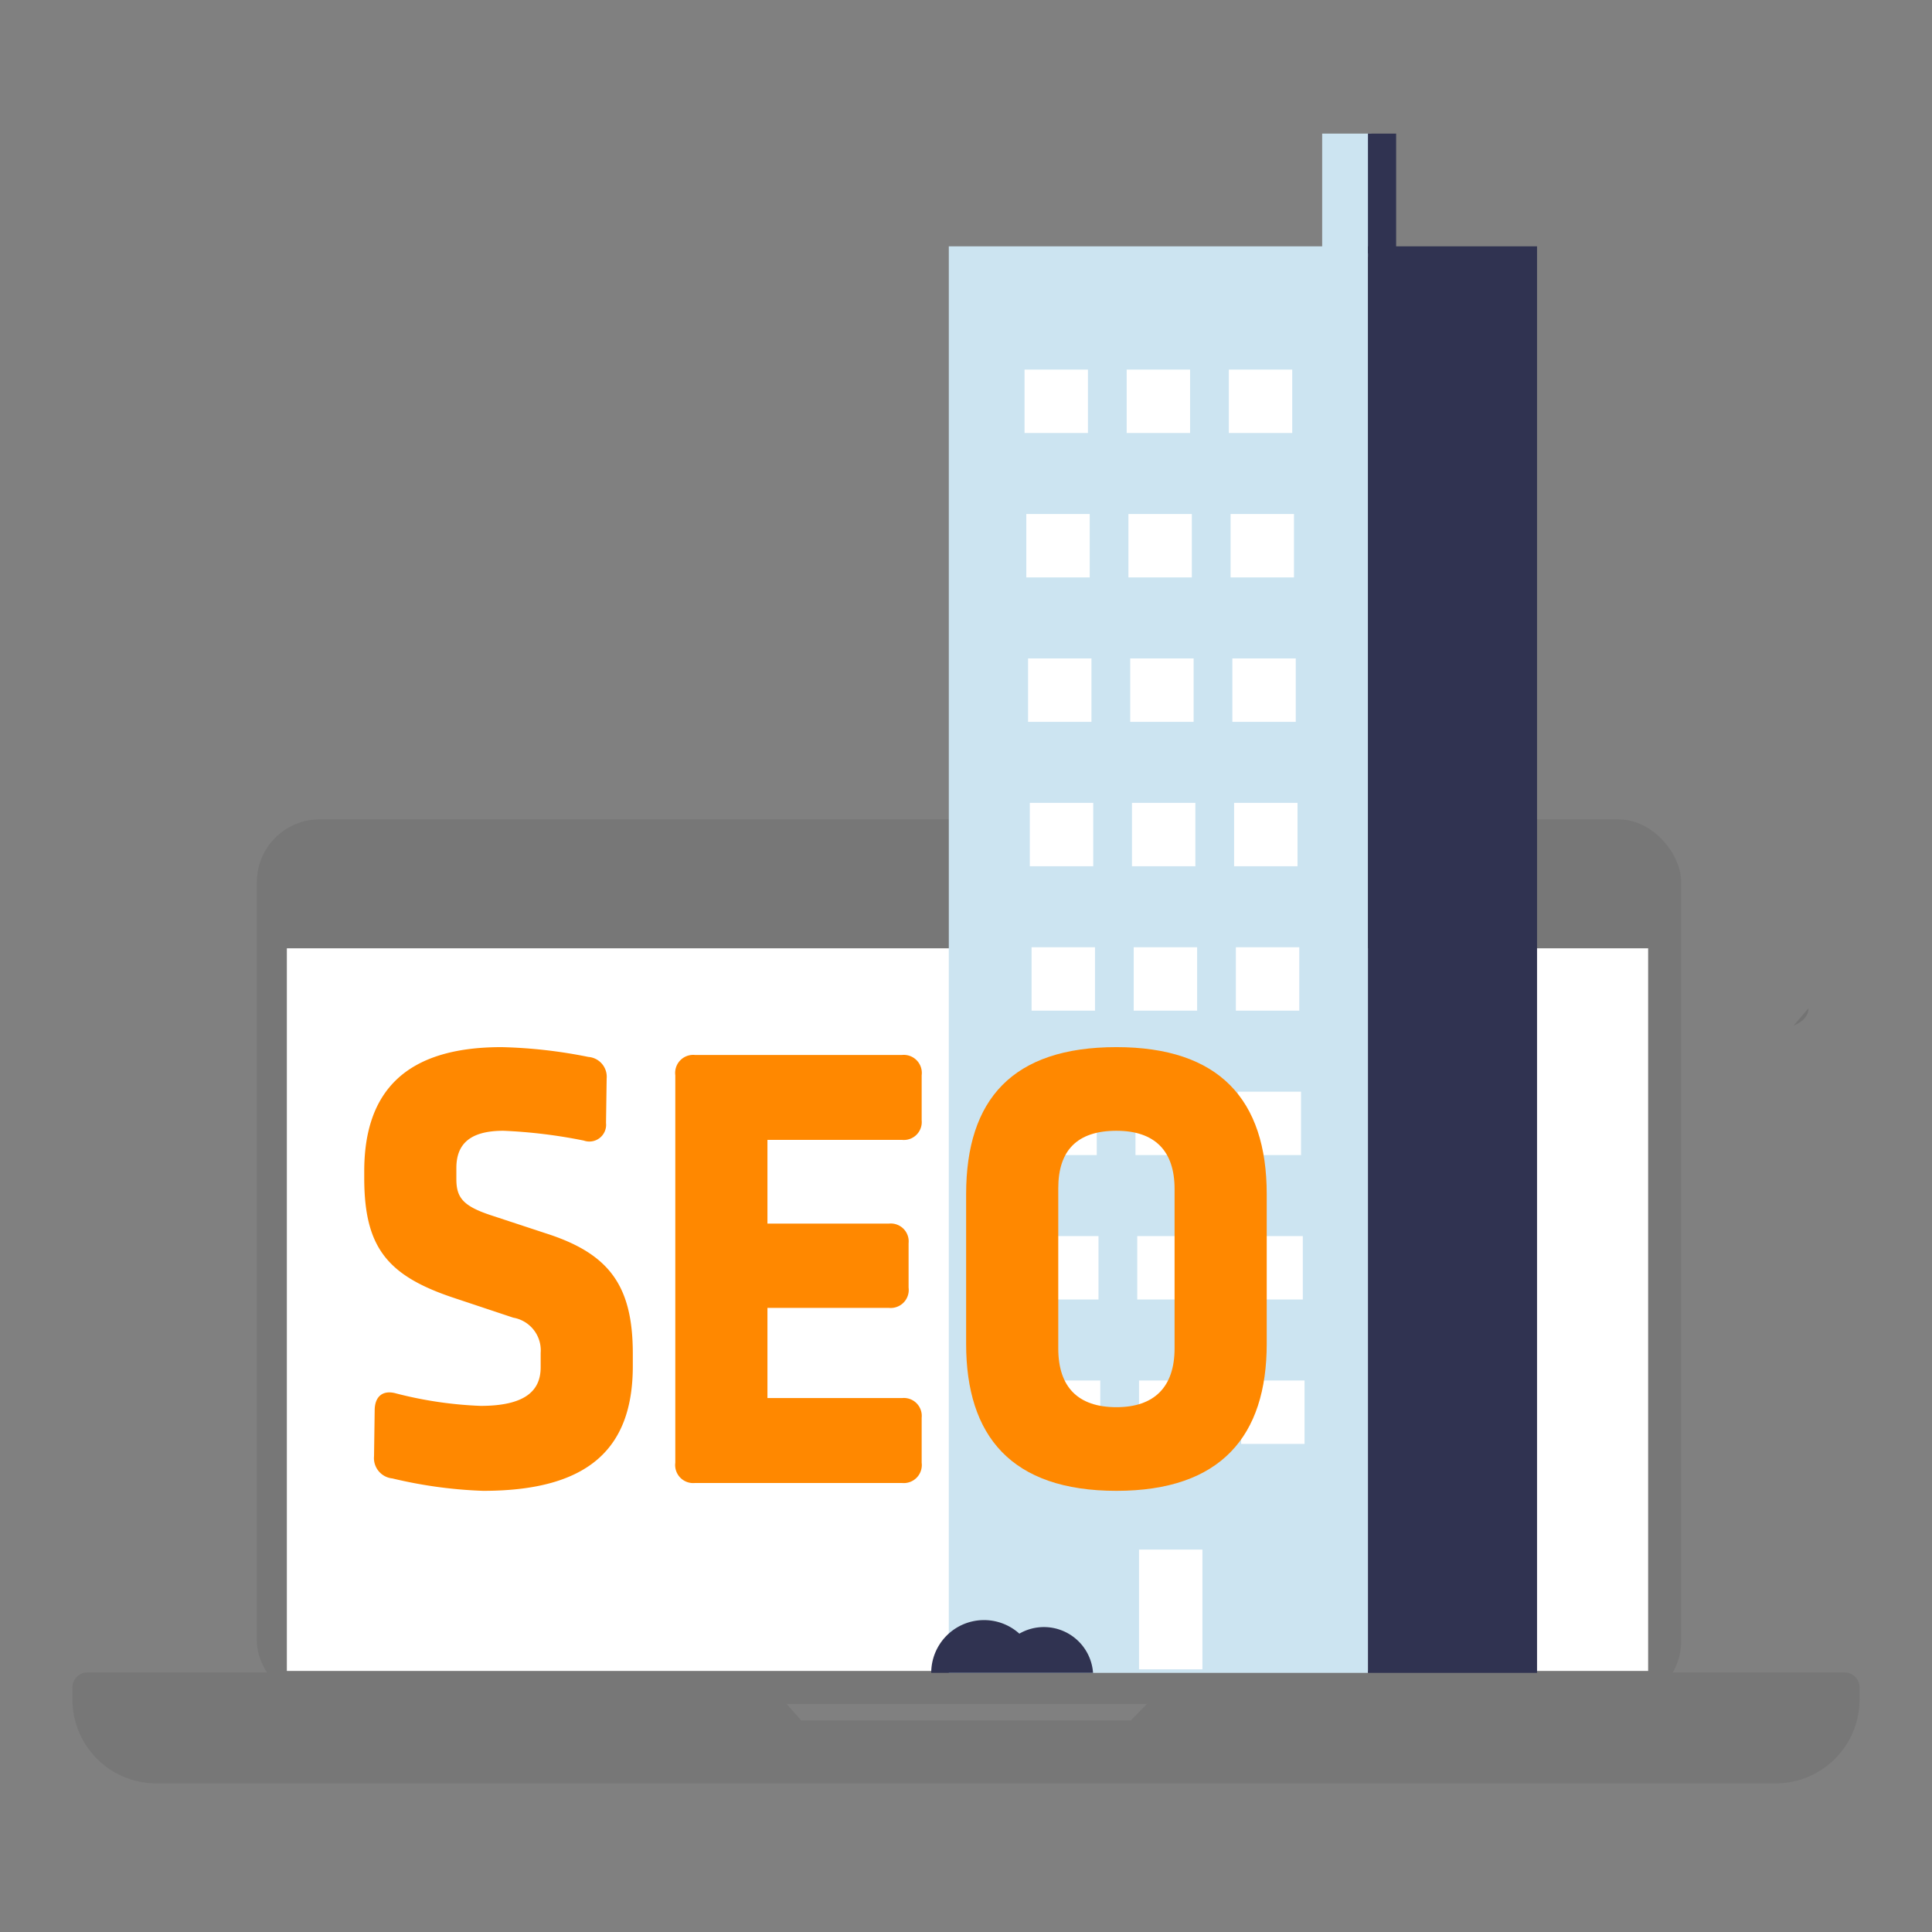 <svg id="ab8906dd-47d0-4ee1-89ee-2e1ce9964968" data-name="Ebene 1" xmlns="http://www.w3.org/2000/svg" viewBox="0 0 150 150"><rect x="0" y="0" width="150" height="150" fill="#808080" stroke="none"/><defs><style>.ac769b93-72cd-40b4-b483-a4c13bf23fcc{fill:#777;}.b2fc8d80-1f71-4fe5-8f47-ba6baaf14fd9{fill:#fff;}.aa7f8a09-bd92-4b88-971b-6ddcb19abaa8{opacity:0.1;isolation:isolate;}.b45ad972-01c1-4774-883c-92ad011f0702{fill:#cce4f1;}.b39ffe8a-9c7e-4840-8945-08c34c3af05e{fill:#303351;}.be2b7a70-ad89-4f13-a314-a1c867e0839e{fill:#f80;}</style></defs><title>strato-illu-</title><rect class="ac769b93-72cd-40b4-b483-a4c13bf23fcc" x="19.943" y="63.616" width="110.58" height="68.676" rx="4.87"/><rect class="b2fc8d80-1f71-4fe5-8f47-ba6baaf14fd9" x="22.271" y="73.627" width="105.691" height="56.104"/><circle class="b2fc8d80-1f71-4fe5-8f47-ba6baaf14fd9" cx="75.117" cy="68.738" r="0.932"/><path class="ac769b93-72cd-40b4-b483-a4c13bf23fcc" d="M91.435,129.847,87.8,133.571h-25.6l-3.281-3.724H6.789a1.164,1.164,0,0,0-1.164,1.164v.938a6.512,6.512,0,0,0,6.512,6.512H137.863a6.512,6.512,0,0,0,6.512-6.512v-.938a1.164,1.164,0,0,0-1.164-1.164Z"/><path class="aa7f8a09-bd92-4b88-971b-6ddcb19abaa8" d="M139.258,79.624s1.156-.386,1.156-1.349"/><rect class="b45ad972-01c1-4774-883c-92ad011f0702" x="102.653" y="10.373" width="3.829" height="9.571"/><rect class="b45ad972-01c1-4774-883c-92ad011f0702" x="73.665" y="19.125" width="32.543" height="110.756"/><rect class="b39ffe8a-9c7e-4840-8945-08c34c3af05e" x="106.208" y="19.125" width="13.127" height="110.756"/><rect class="b2fc8d80-1f71-4fe5-8f47-ba6baaf14fd9" x="79.545" y="28.696" width="4.922" height="4.922"/><rect class="b2fc8d80-1f71-4fe5-8f47-ba6baaf14fd9" x="87.475" y="28.696" width="4.922" height="4.922"/><rect class="b2fc8d80-1f71-4fe5-8f47-ba6baaf14fd9" x="95.406" y="28.696" width="4.922" height="4.922"/><rect class="b2fc8d80-1f71-4fe5-8f47-ba6baaf14fd9" x="79.682" y="39.908" width="4.922" height="4.922"/><rect class="b2fc8d80-1f71-4fe5-8f47-ba6baaf14fd9" x="87.612" y="39.908" width="4.922" height="4.922"/><rect class="b2fc8d80-1f71-4fe5-8f47-ba6baaf14fd9" x="95.543" y="39.908" width="4.922" height="4.922"/><rect class="b2fc8d80-1f71-4fe5-8f47-ba6baaf14fd9" x="79.818" y="51.121" width="4.922" height="4.922"/><rect class="b2fc8d80-1f71-4fe5-8f47-ba6baaf14fd9" x="87.749" y="51.121" width="4.922" height="4.922"/><rect class="b2fc8d80-1f71-4fe5-8f47-ba6baaf14fd9" x="95.68" y="51.121" width="4.922" height="4.922"/><rect class="b2fc8d80-1f71-4fe5-8f47-ba6baaf14fd9" x="79.955" y="62.333" width="4.922" height="4.922"/><rect class="b2fc8d80-1f71-4fe5-8f47-ba6baaf14fd9" x="87.886" y="62.333" width="4.922" height="4.922"/><rect class="b2fc8d80-1f71-4fe5-8f47-ba6baaf14fd9" x="95.816" y="62.333" width="4.922" height="4.922"/><rect class="b2fc8d80-1f71-4fe5-8f47-ba6baaf14fd9" x="80.092" y="73.545" width="4.922" height="4.922"/><rect class="b2fc8d80-1f71-4fe5-8f47-ba6baaf14fd9" x="88.022" y="73.545" width="4.922" height="4.922"/><rect class="b2fc8d80-1f71-4fe5-8f47-ba6baaf14fd9" x="95.953" y="73.545" width="4.922" height="4.922"/><rect class="b2fc8d80-1f71-4fe5-8f47-ba6baaf14fd9" x="80.228" y="84.758" width="4.922" height="4.922"/><rect class="b2fc8d80-1f71-4fe5-8f47-ba6baaf14fd9" x="88.159" y="84.758" width="4.922" height="4.922"/><rect class="b2fc8d80-1f71-4fe5-8f47-ba6baaf14fd9" x="96.09" y="84.758" width="4.922" height="4.922"/><rect class="b2fc8d80-1f71-4fe5-8f47-ba6baaf14fd9" x="80.365" y="95.97" width="4.922" height="4.922"/><rect class="b2fc8d80-1f71-4fe5-8f47-ba6baaf14fd9" x="88.296" y="95.97" width="4.922" height="4.922"/><rect class="b2fc8d80-1f71-4fe5-8f47-ba6baaf14fd9" x="96.227" y="95.97" width="4.922" height="4.922"/><rect class="b2fc8d80-1f71-4fe5-8f47-ba6baaf14fd9" x="80.502" y="107.182" width="4.922" height="4.922"/><rect class="b2fc8d80-1f71-4fe5-8f47-ba6baaf14fd9" x="88.433" y="107.182" width="4.922" height="4.922"/><rect class="b2fc8d80-1f71-4fe5-8f47-ba6baaf14fd9" x="88.433" y="120.309" width="4.922" height="9.298"/><rect class="b2fc8d80-1f71-4fe5-8f47-ba6baaf14fd9" x="96.363" y="107.182" width="4.922" height="4.922"/><rect class="b39ffe8a-9c7e-4840-8945-08c34c3af05e" x="106.208" y="10.373" width="2.188" height="9.298"/><path class="b39ffe8a-9c7e-4840-8945-08c34c3af05e" d="M81.049,126.325a3.807,3.807,0,0,0-1.906.511A4.1,4.1,0,0,0,72.3,129.88H84.864A3.827,3.827,0,0,0,81.049,126.325Z"/><path class="be2b7a70-ad89-4f13-a314-a1c867e0839e" d="M45.681,82.06a1.544,1.544,0,0,1,1.42,1.674l-.05,3.45a1.3,1.3,0,0,1-1.725,1.37,39.832,39.832,0,0,0-6.241-.761c-2.638,0-3.653,1.065-3.653,2.892v.862c0,1.421.508,2.08,2.639,2.79l4.312,1.421c4.921,1.573,6.748,4.059,6.748,9.336v.964c0,6.291-3.3,9.69-11.619,9.69a35.325,35.325,0,0,1-7.052-.964,1.585,1.585,0,0,1-1.42-1.725l.05-3.552c0-1.065.609-1.623,1.675-1.319a30.856,30.856,0,0,0,6.545.964c3.45,0,4.667-1.167,4.667-2.993v-1.116a2.574,2.574,0,0,0-2.131-2.74l-4.718-1.573c-5.124-1.725-6.849-3.957-6.849-9.284v-.508c0-6.189,3.2-9.639,10.654-9.639A38.109,38.109,0,0,1,45.681,82.06Z"/><path class="be2b7a70-ad89-4f13-a314-a1c867e0839e" d="M70.036,81.907a1.4,1.4,0,0,1,1.522,1.573v3.5A1.388,1.388,0,0,1,70.036,88.5H59.584V95h9.437a1.388,1.388,0,0,1,1.522,1.522v3.45a1.4,1.4,0,0,1-1.522,1.573H59.584v7H70.036a1.389,1.389,0,0,1,1.522,1.522v3.5a1.4,1.4,0,0,1-1.522,1.573H53.952a1.4,1.4,0,0,1-1.522-1.573V83.48a1.4,1.4,0,0,1,1.522-1.573Z"/><path class="be2b7a70-ad89-4f13-a314-a1c867e0839e" d="M98.348,92.714v11.619c0,7.153-3.552,11.415-11.669,11.415-8.169,0-11.669-4.262-11.669-11.415V92.714c0-7.357,3.6-11.415,11.669-11.415C94.644,81.3,98.348,85.357,98.348,92.714Zm-16.185-.457v12.431c0,2.993,1.522,4.566,4.516,4.566,2.942,0,4.515-1.573,4.515-4.566V92.308c0-2.942-1.522-4.515-4.515-4.515C83.635,87.793,82.163,89.315,82.163,92.257Z"/></svg>